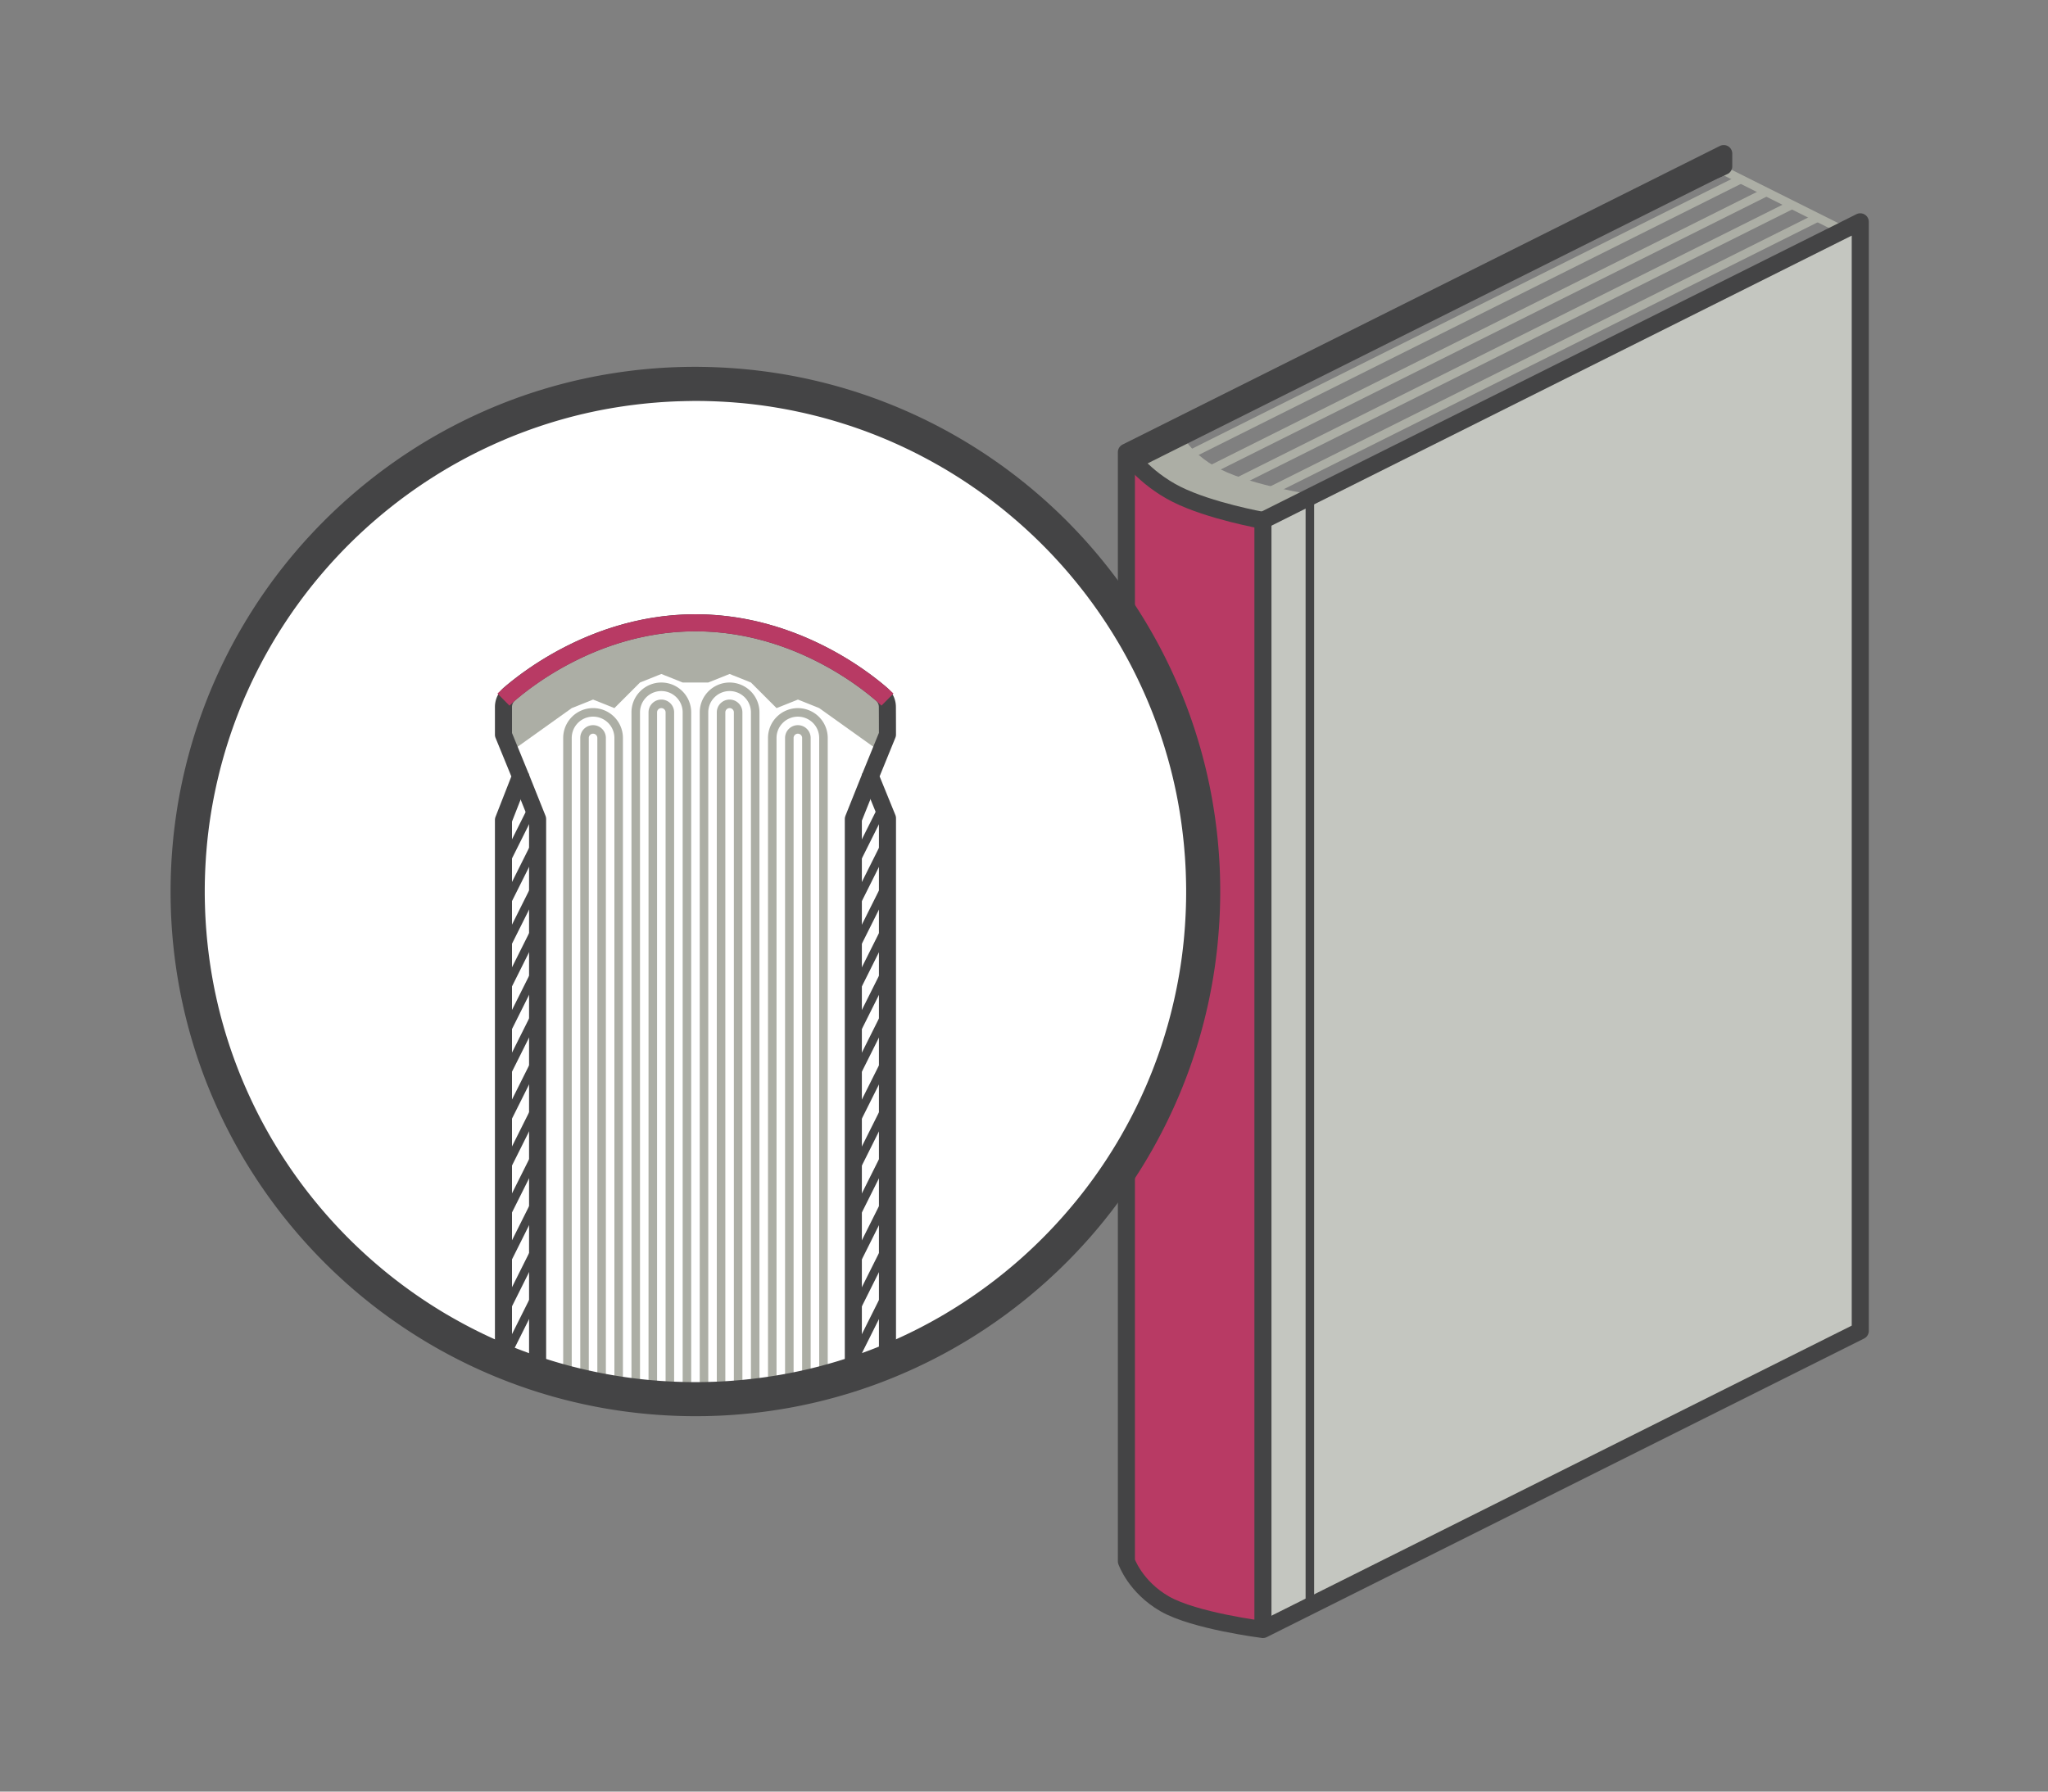 <svg viewBox="0 0 240 210" xmlns="http://www.w3.org/2000/svg" fill-rule="evenodd" clip-rule="evenodd" stroke-linejoin="round" stroke-miterlimit="1.414"><rect x="0" y="0" width="240" height="210" fill="#808080" stroke="none"/><path d="M207 22.5l-68 34M210 24l-68 34M204 21l-68 34" fill="none" stroke="#acaea5"/><path d="M216 27l-14-7" fill="none" stroke-linejoin="miter" stroke="#acaea5"/><path d="M213 25.5l-68 34" fill="none" stroke="#acaea5"/><path d="M138 50l-6 3 6 5 10 3 6-3s-6.997-1-11-3-5-5-5-5z" fill="#acaea5"/><path d="M148 61l-9.5-2.78L132 53v130l16 8 70-35V26l-70 35z" fill="#c4c6c0"/><path d="M148 61l-10-3-6-5v130l5 5.5 11 2.5V61z" fill="#b83a64"/><path d="M132 53l2 1 68-34v-2l-70 35z" fill="#444445" stroke-linejoin="miter" stroke="#444445"/><path d="M153.5 58.5v130" fill="none" stroke="#444445"/><path d="M132 53s2.03 3.016 5.906 4.953C141.78 59.89 148 61 148 61v130" fill="none" stroke-width="2" stroke="#444445"/><path d="M194 23l8-3.5V18l-70 35v130s1.036 3.01 4.5 5c3.464 1.99 11.5 3 11.5 3l70-35V26l-70 35" fill="none" stroke-width="2" stroke-linejoin="miter" stroke="#444445"/><circle cx="81.5" cy="103.5" r="59.5" fill="#fff"/><path d="M59 82l1 6 7-5 2.5-1 2.5 1 3-3 2.5-1 2.5 1h3l2.5-1 2.5 1 3 3 2.508-1L96 83l7 5 1-6s-13.013-9-22.5-9S59 82 59 82z" fill="#acaea5"/><path d="M66.5 162.5v-76a3 3 0 1 1 6 0v77" fill="none" stroke-linejoin="miter" stroke="#acaea5"/><path d="M68.5 163.5v-77a.997.997 0 0 1 1-1 .997.997 0 0 1 1 1v77M74.5 163.5v-80c0-.796.316-1.56.88-2.12a2.996 2.996 0 0 1 4.24 0c.564.56.88 1.324.88 2.12v80" fill="none" stroke-linejoin="miter" stroke="#acaea5"/><path d="M76.5 163.5v-80a1 1 0 0 1 2 0v80M82.5 163.5v-80c0-.796.316-1.56.88-2.12a2.996 2.996 0 0 1 4.24 0c.564.56.88 1.324.88 2.12v80" fill="none" stroke-linejoin="miter" stroke="#acaea5"/><path d="M84.5 163.5v-80a1 1 0 0 1 2 0v80M90.5 163.5v-77c0-.796.316-1.56.88-2.12a3 3 0 0 1 5.12 2.12v76" fill="none" stroke-linejoin="miter" stroke="#acaea5"/><path d="M92.5 163.5v-77a.997.997 0 0 1 1-1 .997.997 0 0 1 1 1v77" fill="none" stroke-linejoin="miter" stroke="#acaea5"/><path d="M81.897 43l.397.005.396.006.396.01.394.01.395.015.393.016.393.02.394.02.39.025.393.026.39.03.39.03.39.034.388.036.387.038.387.04.385.043.386.047.386.047.384.05.384.053.383.055.382.057.38.06.38.06.38.065.38.066.377.07.377.07.377.075.376.075.375.078.376.08.372.083.373.086.372.087.37.09.37.09.37.095.367.096.366.098.367.1.365.103.364.105.364.107.362.11.362.11.36.114.36.116.36.118.356.12.357.122.356.124.354.127.354.128.352.13.352.133.35.135.35.137.35.138.347.14.345.144.345.145.345.147.343.15.342.15.34.153.34.155.34.157.338.16.337.16.335.162.335.166.333.167.332.168.33.17.33.174.33.175.327.177.326.177.325.18.324.183.322.184.32.186.32.188.32.19.318.192.317.194.314.195.314.197.312.2.31.2.31.203.31.204.307.206.306.21.305.21.303.21.304.214.3.215.3.216.298.22.296.22.296.222.294.224.292.225.29.228.29.23.29.23.286.233.286.234.283.235.283.238.28.24.28.24.28.243.276.244.275.245.273.248.272.25.27.25.27.25.268.255.267.256.264.257.263.258.262.26.26.263.257.263.257.265.256.267.254.268.252.27.25.27.25.272.247.274.246.276.243.277.242.278.24.28.24.282.238.282.236.285.233.284.232.287.23.29.23.29.228.29.225.292.224.294.223.296.22.296.22.298.216.3.216.3.214.302.212.304.21.305.208.305.206.308.205.31.203.31.2.31.2.313.198.313.196.315.194.318.192.318.19.32.188.32.186.32.184.323.183.323.18.324.178.326.178.328.175.33.173.33.17.33.17.332.166.333.165.335.163.335.16.337.16.338.158.34.155.34.153.34.15.342.15.343.147.345.145.345.143.347.142.347.138.348.137.35.135.35.132.352.13.352.13.354.126.355.124.357.122.357.12.358.117.358.116.36.113.36.11.362.11.362.107.364.105.364.103.365.1.366.098.368.096.37.094.367.092.37.09.37.086.372.085.37.08.375.082.374.078.374.075.375.074.376.07.377.07.378.065.38.064.38.06.38.06.382.058.38.055.384.052.384.05.384.048.385.046.384.042.387.04.388.04.388.034.388.034.39.03.39.03.39.025.39.024.392.02.393.02.392.015.393.014.395.01.394.01.396.005.396.004.397v.794l-.005.397-.006.396-.01.396-.01.394-.015.395-.016.393-.02.393-.02.394-.025.392-.026.39-.03.39-.03.39-.034.39-.035.388-.038.388-.04.387-.043.386-.047.385-.047.386-.05.384-.053.384-.055.383-.057.38-.06.383-.06.38-.065.38-.066.38-.07.377-.07.377-.075.377-.075.376-.078.375-.08.375-.083.374-.086.37-.087.372-.09.37-.09.37-.095.37-.096.367-.098.367-.1.366-.103.365-.105.364-.107.364-.11.362-.11.362-.114.36-.117.36-.117.358-.12.358-.122.357-.124.356-.127.354-.128.354-.13.352-.133.352-.135.35-.137.35-.138.35-.14.346-.144.347-.145.345-.147.345-.15.343-.15.342-.153.34-.155.34-.157.34-.16.338-.16.337-.163.335-.165.335-.166.333-.17.332-.17.33-.173.33-.175.33-.177.327-.177.326-.18.324-.183.324-.184.324-.186.32-.188.32-.19.32-.192.318-.194.317-.195.314-.197.313-.2.313-.2.31-.202.31-.204.31-.206.308-.21.305-.208.305-.212.304-.214.302-.215.3-.216.3-.22.298-.22.296-.222.296-.224.294-.225.292-.228.29-.23.29-.23.29-.232.286-.234.285-.237.286-.238.282-.24.28-.24.28-.242.28-.244.276-.247.275-.248.273-.25.272-.25.27-.25.27-.255.268-.256.266-.257.264-.258.263-.26.262-.263.26-.263.257-.264.257-.267.256-.268.254-.27.25-.27.252-.272.25-.274.247-.276.245-.277.244-.278.243-.28.24-.282.24-.283.238-.283.235-.286.234-.287.233-.29.23-.29.23-.29.228-.292.225-.294.224-.296.223-.296.22-.298.22-.3.216-.3.216-.303.214-.302.21-.305.21-.306.21-.307.206-.31.204-.31.203-.31.2-.312.2-.314.198-.315.196-.318.194-.318.192-.32.19-.32.188-.32.186-.322.184-.324.182-.325.18-.326.18-.328.176-.33.175-.33.173-.33.17-.332.17-.333.166-.335.166-.335.162-.337.16-.338.16-.34.158-.34.155-.34.153-.342.15-.343.15-.345.147-.345.145-.346.143-.35.142-.348.138-.35.137-.35.135-.352.132-.352.13-.354.13-.355.126-.357.124-.357.122-.357.12-.36.118-.36.115-.36.113-.362.11-.362.11-.364.107-.364.105-.365.103-.367.1-.367.098-.368.096-.37.094-.37.092-.37.09-.37.086-.374.085-.372.08-.375.082-.374.078-.375.075-.376.074-.377.07-.378.07-.38.065-.38.064-.38.06-.38.06-.383.058-.383.055-.384.052-.384.05-.385.048-.385.046-.386.042-.388.04-.387.038-.39.036-.388.034-.39.03-.39.03-.392.025-.39.024-.394.02-.392.02-.393.015-.395.014-.394.01-.396.01-.396.005-.397.004h-.794l-.397-.005-.396-.006-.395-.01-.395-.01-.395-.015-.393-.016-.393-.02-.394-.02-.39-.025-.393-.026-.39-.03-.39-.03-.39-.034-.387-.036-.388-.038-.387-.04-.385-.043-.386-.047-.386-.047-.384-.05-.384-.053-.383-.055-.382-.057-.38-.06-.38-.06-.38-.065-.38-.066-.377-.07-.377-.07-.377-.075-.376-.075-.375-.078-.375-.08-.373-.083-.373-.086-.372-.087-.37-.09-.37-.09-.37-.095-.367-.096-.366-.098-.367-.1-.365-.103-.364-.105-.364-.107-.362-.11-.362-.11-.36-.114-.36-.116-.36-.118-.357-.12-.356-.122-.356-.124-.354-.127-.353-.128-.353-.13-.352-.133-.35-.135-.35-.137-.35-.138-.346-.14-.347-.144-.346-.145-.345-.147-.343-.15-.342-.15-.34-.153-.34-.155-.34-.158-.338-.158-.337-.16-.335-.165-.335-.165-.333-.166-.332-.17-.33-.17-.33-.173-.33-.175-.327-.177-.326-.177-.325-.18-.324-.183-.322-.184-.32-.186-.322-.188-.318-.19-.318-.192-.317-.194-.314-.195-.313-.196-.313-.2-.31-.2-.31-.203-.31-.204-.307-.206-.306-.21-.305-.21-.303-.21-.304-.214-.3-.215-.3-.216-.298-.22-.297-.22-.294-.222-.294-.224-.292-.226-.29-.227-.29-.23-.29-.23-.286-.232-.286-.235-.283-.235-.283-.238-.282-.24-.28-.24-.277-.242-.277-.245-.275-.246-.273-.247-.272-.25-.27-.25-.27-.25-.268-.255-.266-.256-.264-.257-.263-.258-.262-.26-.26-.263-.258-.263-.256-.265-.256-.267-.253-.267-.253-.27-.25-.27-.25-.273-.247-.274-.245-.276-.244-.277-.243-.278-.24-.28-.24-.282-.237-.282-.237-.285-.233-.284-.232-.287-.23-.29-.23-.29-.228-.29-.225-.293-.224-.293-.222-.295-.22-.298-.22-.298-.217-.3-.216-.3-.214-.303-.21-.302-.21-.305-.21-.306-.206-.307-.205-.31-.203-.31-.2-.31-.2-.313-.198-.313-.196-.316-.194-.316-.192-.318-.19-.318-.188-.32-.186-.322-.184-.322-.182-.324-.18-.325-.18-.326-.176-.328-.175-.33-.173-.33-.17-.33-.17-.332-.166-.333-.165-.335-.163-.335-.162-.337-.16-.338-.156-.34-.155-.34-.153-.34-.15-.342-.15-.343-.147-.345-.145-.345-.143-.347-.142-.347-.14-.348-.135-.35-.135-.35-.132-.352-.13-.353-.13-.354-.126-.354-.124-.357-.122-.356-.12-.358-.118-.36-.115-.36-.113-.36-.11-.362-.11-.362-.107-.364-.105-.364-.103-.365-.1-.367-.098-.366-.096-.37-.094-.367-.092-.37-.09-.37-.086-.372-.085-.37-.08-.375-.082-.374-.078-.374-.075-.375-.074-.376-.07-.377-.07-.378-.065-.38-.065-.38-.062-.38-.06-.382-.056-.38-.055-.384-.052-.384-.05-.383-.048-.386-.046-.384-.042-.387-.04-.388-.04-.388-.034-.388-.034-.39-.03-.39-.03-.39-.025-.39-.024-.392-.02-.392-.02-.394-.015-.393-.014-.394-.01-.395-.01-.395-.005-.396-.004-.397v-.794l.005-.397.006-.396.01-.395.01-.396.015-.395.016-.393.02-.394.02-.392.025-.39.026-.393.03-.39.03-.39.034-.39.035-.387.038-.388.04-.387.043-.386.047-.385.048-.387.05-.383.052-.384.055-.383.057-.38.058-.382.062-.38.065-.38.066-.38.07-.377.07-.377.075-.377.075-.376.078-.375.08-.375.083-.374.086-.37.087-.372.09-.37.09-.37.095-.37.096-.368.098-.366.1-.367.103-.365.105-.364.107-.364.11-.362.11-.362.114-.36.116-.36.118-.36.12-.357.122-.356.124-.356.127-.353.128-.354.13-.353.133-.352.135-.35.136-.35.138-.35.14-.346.144-.347.145-.345.147-.345.15-.343.15-.342.153-.34.155-.34.157-.34.158-.338.162-.337.163-.335.165-.335.167-.333.168-.332.17-.33.174-.33.175-.33.177-.327.177-.326.18-.325.183-.324.184-.322.186-.32.19-.322.188-.318.192-.318.194-.316.195-.316.197-.313.2-.313.2-.31.202-.31.204-.31.206-.307.21-.306.21-.305.21-.303.214-.303.215-.3.216-.3.22-.3.22-.296.222-.294.224-.293.225-.293.228-.29.23-.29.23-.29.232-.286.234-.285.238-.286.237-.282.24-.28.24-.28.243-.28.244-.276.245-.275.248-.273.25-.272.25-.27.252-.27.253-.268.256-.266.256-.264.26-.263.26-.262.26-.26.264-.257.265-.257.267-.256.268-.254.27-.252.27-.25.272-.25.274-.246.276-.246.277-.245.278-.242.28-.24.282-.24.283-.238.283-.235.286-.235.287-.232.29-.23.29-.23.29-.227.292-.226.294-.224.295-.222.298-.22.298-.22.3-.217.3-.216.303-.214.302-.21.305-.21.306-.21.307-.206.31-.205.31-.203.31-.2.313-.2.313-.198.315-.196.318-.194.318-.192.318-.19.32-.188.322-.186.322-.184.324-.182.325-.18.326-.18.328-.176.33-.175.33-.173.33-.17.332-.17.333-.166.335-.165.335-.164.337-.162.338-.158.34-.158.34-.155.34-.153.342-.15.343-.15.344-.147.345-.145.347-.143.347-.142.348-.138.35-.137.35-.135.352-.132.353-.13.353-.13.355-.126.357-.124.356-.122.358-.12.36-.118.36-.115.36-.113.362-.11.362-.11.364-.107.364-.105.365-.103.367-.1.367-.098.368-.096.37-.094.37-.092.37-.09.37-.086.374-.085.373-.08.374-.082.374-.078.375-.075.376-.074.377-.07.378-.07.38-.065.38-.064.38-.06.38-.06.383-.058.383-.055.384-.052.384-.05.385-.048.385-.046.386-.042.388-.04.388-.038.388-.036.39-.034.39-.03.39-.03.39-.025.392-.024.393-.02.392-.02.393-.015.395-.014.395-.01.395-.01.396-.005.397-.004h.794zm-.77 4l-.37.005-.37.006-.37.01-.37.01-.37.012-.368.015-.37.018-.366.02-.366.022-.366.024-.365.028-.365.03-.364.03-.363.033-.363.037-.36.038-.363.04-.36.043-.36.044-.36.047-.36.048-.357.052-.357.053-.356.056-.356.057-.355.06-.355.062-.353.063-.353.067-.352.068-.352.07-.35.074-.35.075-.348.077-.348.08-.347.08-.347.084-.345.086-.344.087-.344.09-.343.093-.343.094-.34.096-.342.098-.34.1-.338.103-.338.103-.338.107-.336.108-.335.11-.333.113-.334.114-.332.116-.33.118-.33.12-.33.123-.33.124-.327.125-.327.128-.326.13-.325.132-.324.133-.32.136-.323.138-.32.14-.32.14-.32.144-.317.145-.317.146-.316.15-.315.15-.313.152-.314.154-.31.155-.31.158-.31.16-.31.162-.306.163-.306.165-.305.167-.305.17-.303.17-.3.17-.302.176-.3.175-.297.18-.297.178-.296.18-.294.184-.294.185-.292.186-.29.188-.292.19-.288.19-.287.194-.287.195-.285.196-.283.198-.282.2-.28.2-.28.204-.28.204-.277.206-.276.208-.275.21-.274.21-.272.214-.27.214-.27.216-.268.217-.267.22-.266.22-.265.222-.263.223-.262.225-.26.227-.26.228-.256.23-.257.232-.254.233-.254.234-.252.236-.25.237-.25.24-.247.24-.245.24-.246.245-.244.244-.24.246-.242.248-.24.25-.236.25-.236.252-.234.253-.233.254-.232.257-.23.257-.228.26-.227.26-.225.262-.224.263-.223.264-.22.265-.22.267-.217.268-.216.27-.214.27-.213.273-.21.273-.21.276-.21.276-.205.277-.204.28-.203.28-.202.28-.2.282-.197.284-.197.286-.195.286-.193.288-.192.29-.19.288-.187.292-.187.292-.184.293-.183.295-.182.296-.18.297-.177.298-.175.3-.173.3-.173.302-.17.303-.17.304-.167.303-.165.307-.164.307-.16.308-.16.31-.16.31-.155.31-.155.314-.153.313-.15.314-.148.316-.147.317-.145.317-.143.32-.143.32-.14.32-.136.322-.135.322-.133.323-.132.325-.13.326-.127.327-.126.328-.124.33-.122.33-.12.33-.117.33-.116.333-.114.334-.112.334-.11.336-.107.336-.107.337-.104.337-.102.34-.1.338-.097.34-.096.342-.094.342-.092.343-.09.343-.086.345-.086.346-.083.347-.082.347-.08.348-.076.348-.075.35-.073.35-.072.35-.068.353-.067.352-.064.354-.064.354-.06.354-.057.356-.057.356-.053.357-.052.358-.05.36-.046.36-.044.36-.043.36-.04.36-.038.362-.036.363-.032.363-.03.364-.03.365-.027.365-.023.366-.022.367-.02.367-.018.367-.015.368-.013.37-.01.368-.01.37-.005.37-.004.372v.744l.005.37.006.372.01.37.01.37.012.368.015.37.018.366.02.367.022.367.024.366.028.365.03.365.03.364.033.363.037.363.038.36.04.363.043.36.044.36.047.36.048.36.052.357.053.357.056.356.057.356.06.354.062.354.063.354.067.353.068.353.07.35.074.35.075.35.077.35.08.347.08.347.084.347.086.345.087.344.09.343.093.344.094.343.096.34.098.342.1.34.102.338.104.338.107.338.108.336.11.335.113.333.114.334.116.332.118.33.12.33.123.33.124.33.126.327.127.327.13.326.132.325.133.323.136.323.138.323.14.32.14.32.144.32.145.317.147.317.148.316.15.314.153.314.154.314.155.31.158.312.16.31.16.307.165.307.165.307.167.304.17.305.17.303.172.302.173.3.176.3.18.297.178.297.18.296.184.295.184.293.187.292.188.292.19.29.192.288.193.288.194.286.196.285.198.283.2.282.2.28.204.28.204.28.206.277.208.276.21.276.21.273.214.272.214.27.216.27.218.268.22.267.22.266.22.265.225.263.225.262.227.26.228.26.23.256.232.257.233.254.234.253.236.252.237.25.24.25.24.248.24.246.244.244.245.244.246.242.248.24.25.24.25.236.25.236.255.234.254.233.257.232.257.23.26.228.26.227.262.225.263.224.264.223.265.22.267.22.268.217.27.216.27.214.273.213.274.21.275.21.276.21.277.205.28.204.28.203.28.202.282.2.284.197.286.197.287.196.287.193.288.19.29.19.292.187.292.186.294.185.294.183.296.182.297.18.298.177.3.174.3.175.302.17.303.17.304.17.304.167.306.165.307.163.308.162.31.16.31.158.31.156.314.155.312.152.315.15.316.15.317.146.317.145.32.143.32.143.32.14.322.136.32.135.325.133.325.132.326.13.327.128.327.125.33.124.33.122.33.12.33.117.333.116.334.114.334.112.336.11.336.107.337.107.337.103.34.103.338.1.34.097.342.096.342.094.342.092.344.09.345.086.346.086.347.083.347.082.348.08.35.076.348.075.35.073.352.072.35.068.354.067.353.064.354.063.354.06.356.058.356.057.357.053.358.052.36.05.36.046.36.044.36.043.36.04.362.038.363.036.363.032.364.03.365.03.365.027.366.023.366.022.367.02.37.018.368.015.368.013.37.01.37.01.37.005.372.004h.744l.37-.005.372-.006.37-.01.37-.01.37-.012.367-.015.368-.018.368-.02.366-.022.366-.024.365-.028.365-.03.364-.03.363-.033.362-.037.362-.038.36-.04.36-.043.36-.044.36-.047.36-.048.357-.052.357-.053.356-.056.356-.057.355-.06.355-.062.353-.063.353-.067.353-.068.35-.07.35-.074.35-.075.35-.077.347-.08.347-.08.347-.084.345-.086.344-.087.344-.09.343-.093.343-.094.34-.096.342-.098.34-.1.338-.102.338-.105.338-.106.336-.108.335-.11.333-.113.334-.114.332-.116.33-.118.33-.12.33-.123.33-.124.327-.125.327-.128.326-.13.325-.132.323-.133.323-.136.323-.138.32-.14.32-.14.32-.144.317-.145.317-.146.316-.15.314-.15.314-.152.314-.154.31-.155.312-.158.31-.16.307-.162.307-.163.306-.165.305-.167.305-.17.303-.17.3-.17.302-.176.3-.175.297-.18.297-.178.296-.18.295-.184.293-.184.292-.187.292-.188.29-.19.288-.192.287-.192.286-.195.286-.196.282-.198.283-.2.28-.2.28-.204.28-.204.277-.207.276-.206.275-.21.274-.21.272-.214.27-.214.27-.216.268-.217.267-.22.266-.22.265-.222.263-.223.262-.225.26-.227.26-.228.257-.23.256-.232.254-.232.253-.235.252-.236.25-.237.25-.24.247-.24.246-.242.244-.243.243-.244.242-.247.24-.248.24-.25.237-.25.236-.25.234-.255.233-.255.232-.256.23-.257.228-.26.227-.26.225-.262.224-.263.223-.264.22-.265.22-.267.217-.268.216-.27.214-.27.213-.273.21-.274.21-.274.208-.278.208-.277.205-.28.202-.278.202-.282.2-.283.197-.283.197-.286.196-.287.192-.287.192-.288.19-.29.187-.292.186-.292.185-.293.183-.295.182-.296.18-.297.177-.298.175-.3.174-.3.17-.302.17-.302.17-.305.167-.304.165-.306.164-.307.16-.308.16-.31.16-.31.155-.31.155-.314.152-.312.15-.315.15-.316.146-.317.145-.317.143-.32.143-.32.14-.32.136-.322.135-.322.133-.323.132-.325.13-.326.127-.326.126-.328.124-.33.122-.33.12-.33.117-.33.116-.333.114-.333.112-.335.11-.337.108-.335.105-.337.105-.337.1-.34.1-.34.1-.34.095-.34.094-.343.092-.342.09-.344.086-.345.086-.346.083-.347.082-.347.08-.348.076-.348.075-.35.073-.35.072-.35.068-.353.067-.352.064-.353.063-.354.06-.354.058-.356.057-.356.053-.357.052-.358.05-.36.046-.36.044-.358.043-.36.04-.363.038-.362.036-.363.032-.363.03-.364.03-.365.027-.365.023-.366.022-.366.02-.367.018-.37.015-.368.013-.368.01-.37.01-.37.005-.37.004-.372v-.744l-.005-.37-.006-.372-.01-.37-.01-.37-.012-.368-.015-.37-.018-.367-.02-.366-.022-.366-.024-.366-.028-.365-.03-.365-.03-.364-.033-.363-.037-.363-.038-.36-.04-.363-.043-.362-.044-.36-.047-.358-.048-.36-.052-.357-.053-.357-.056-.356-.057-.356-.06-.355-.062-.355-.063-.353-.067-.353-.068-.353-.07-.35-.074-.35-.075-.35-.077-.35-.08-.347-.08-.347-.084-.347-.086-.345-.087-.344-.09-.344-.093-.342-.094-.343-.095-.34-.1-.34-.1-.34-.1-.34-.105-.338-.105-.338-.11-.335-.11-.336-.11-.334-.115-.333-.116-.332-.118-.33-.12-.33-.123-.33-.124-.33-.126-.328-.127-.326-.13-.326-.132-.325-.133-.323-.136-.323-.138-.323-.14-.32-.14-.32-.144-.32-.145-.317-.146-.317-.15-.316-.15-.315-.152-.313-.154-.314-.155-.31-.158-.312-.16-.31-.16-.307-.165-.307-.165-.306-.167-.305-.17-.306-.17-.302-.17-.3-.175-.302-.176-.3-.18-.297-.178-.297-.18-.296-.184-.295-.185-.293-.186-.292-.188-.292-.19-.29-.192-.288-.192-.287-.195-.287-.196-.285-.197-.282-.2-.283-.202-.282-.202-.28-.205-.278-.207-.277-.206-.277-.21-.273-.21-.274-.214-.272-.214-.27-.216-.27-.217-.268-.22-.267-.22-.266-.222-.265-.223-.263-.225-.262-.227-.26-.228-.26-.23-.256-.232-.256-.233-.255-.234-.254-.236-.252-.237-.25-.24-.25-.24-.247-.242-.246-.243-.244-.244-.243-.247-.243-.248-.24-.25-.24-.25-.236-.252-.236-.253-.235-.254-.232-.256-.232-.258-.23-.26-.228-.26-.227-.262-.225-.263-.224-.264-.223-.265-.22-.267-.22-.268-.217-.27-.216-.27-.214-.273-.213-.274-.21-.275-.21-.276-.208-.277-.208-.28-.204-.28-.203-.28-.202-.283-.2-.283-.197-.287-.197-.286-.196-.287-.192-.29-.192-.288-.19-.292-.187-.292-.187-.293-.184-.295-.183-.296-.182-.297-.18-.298-.177-.3-.174-.3-.175-.302-.17-.303-.17-.304-.17-.304-.167-.306-.165-.307-.163-.308-.162-.31-.16-.31-.158-.31-.156-.314-.155-.313-.152-.314-.15-.316-.15-.317-.146-.317-.145-.32-.143-.32-.143-.32-.14-.322-.136-.322-.135-.323-.133-.325-.132-.326-.13-.327-.128-.327-.125-.33-.124-.33-.122-.33-.12-.33-.117-.333-.116-.334-.114-.334-.112-.336-.11-.336-.107-.337-.106-.337-.105-.34-.102-.338-.1-.34-.097-.342-.096-.342-.094-.342-.092-.344-.09-.345-.086-.346-.086-.347-.083-.347-.082-.348-.08-.35-.076-.348-.075-.35-.073-.35-.072-.353-.068-.352-.067-.353-.064-.354-.063-.354-.06-.356-.058-.356-.057-.357-.053-.358-.052-.36-.05-.36-.046-.36-.044-.36-.043-.36-.04-.363-.038-.362-.036-.363-.032-.364-.03-.365-.03-.365-.027-.366-.023-.366-.022-.368-.02-.367-.018-.367-.015-.37-.013-.37-.01-.37-.01-.37-.005-.37-.004h-.745z" fill="#444445"/><path d="M61 91l2 5v65M102 91l-2 5v64" fill="none" stroke-width="2" stroke-linejoin="miter" stroke="#444445"/><path d="M59 159V96.112L61 91l-2-4.887v-3.246a2 2 0 0 1 .63-1.457C61.92 79.426 70.156 73 81.5 73c11.343 0 19.58 6.426 21.863 8.418.4.376.626.9.626 1.45.01 1.202.01 3.23.01 3.23L102 91l2 4.91V159" fill="none" stroke-width="2" stroke-linejoin="miter" stroke="#444445"/><path d="M59 82s9.076-9 22.5-9 22.5 9 22.5 9" fill="none" stroke-width="2" stroke-linejoin="miter" stroke="#b83a64"/><path d="M100 126.5l4-8M100 132l4-8M100 137.5l4-8M100 143l4-8M100 148.5l4-8M100 154l4-8M100 159.5l4-8M100 121.5l4-8M100 116.5l4-8M100 111.5l4-8M100 106.5l4-8M100 101.5l3.25-6.5M59 126.5l4-8M59 132l4-8M59 137.5l4-8M59 143l4-8M59 148.5l4-8M59 154l4-8M59 159.5l4-8M59 121.5l4-8M59 116.5l4-8M59 111.5l4-8M59 106.5l4-8M59 101.5l3.25-6.5" fill="none" stroke-linejoin="miter" stroke="#444445"/></svg>
